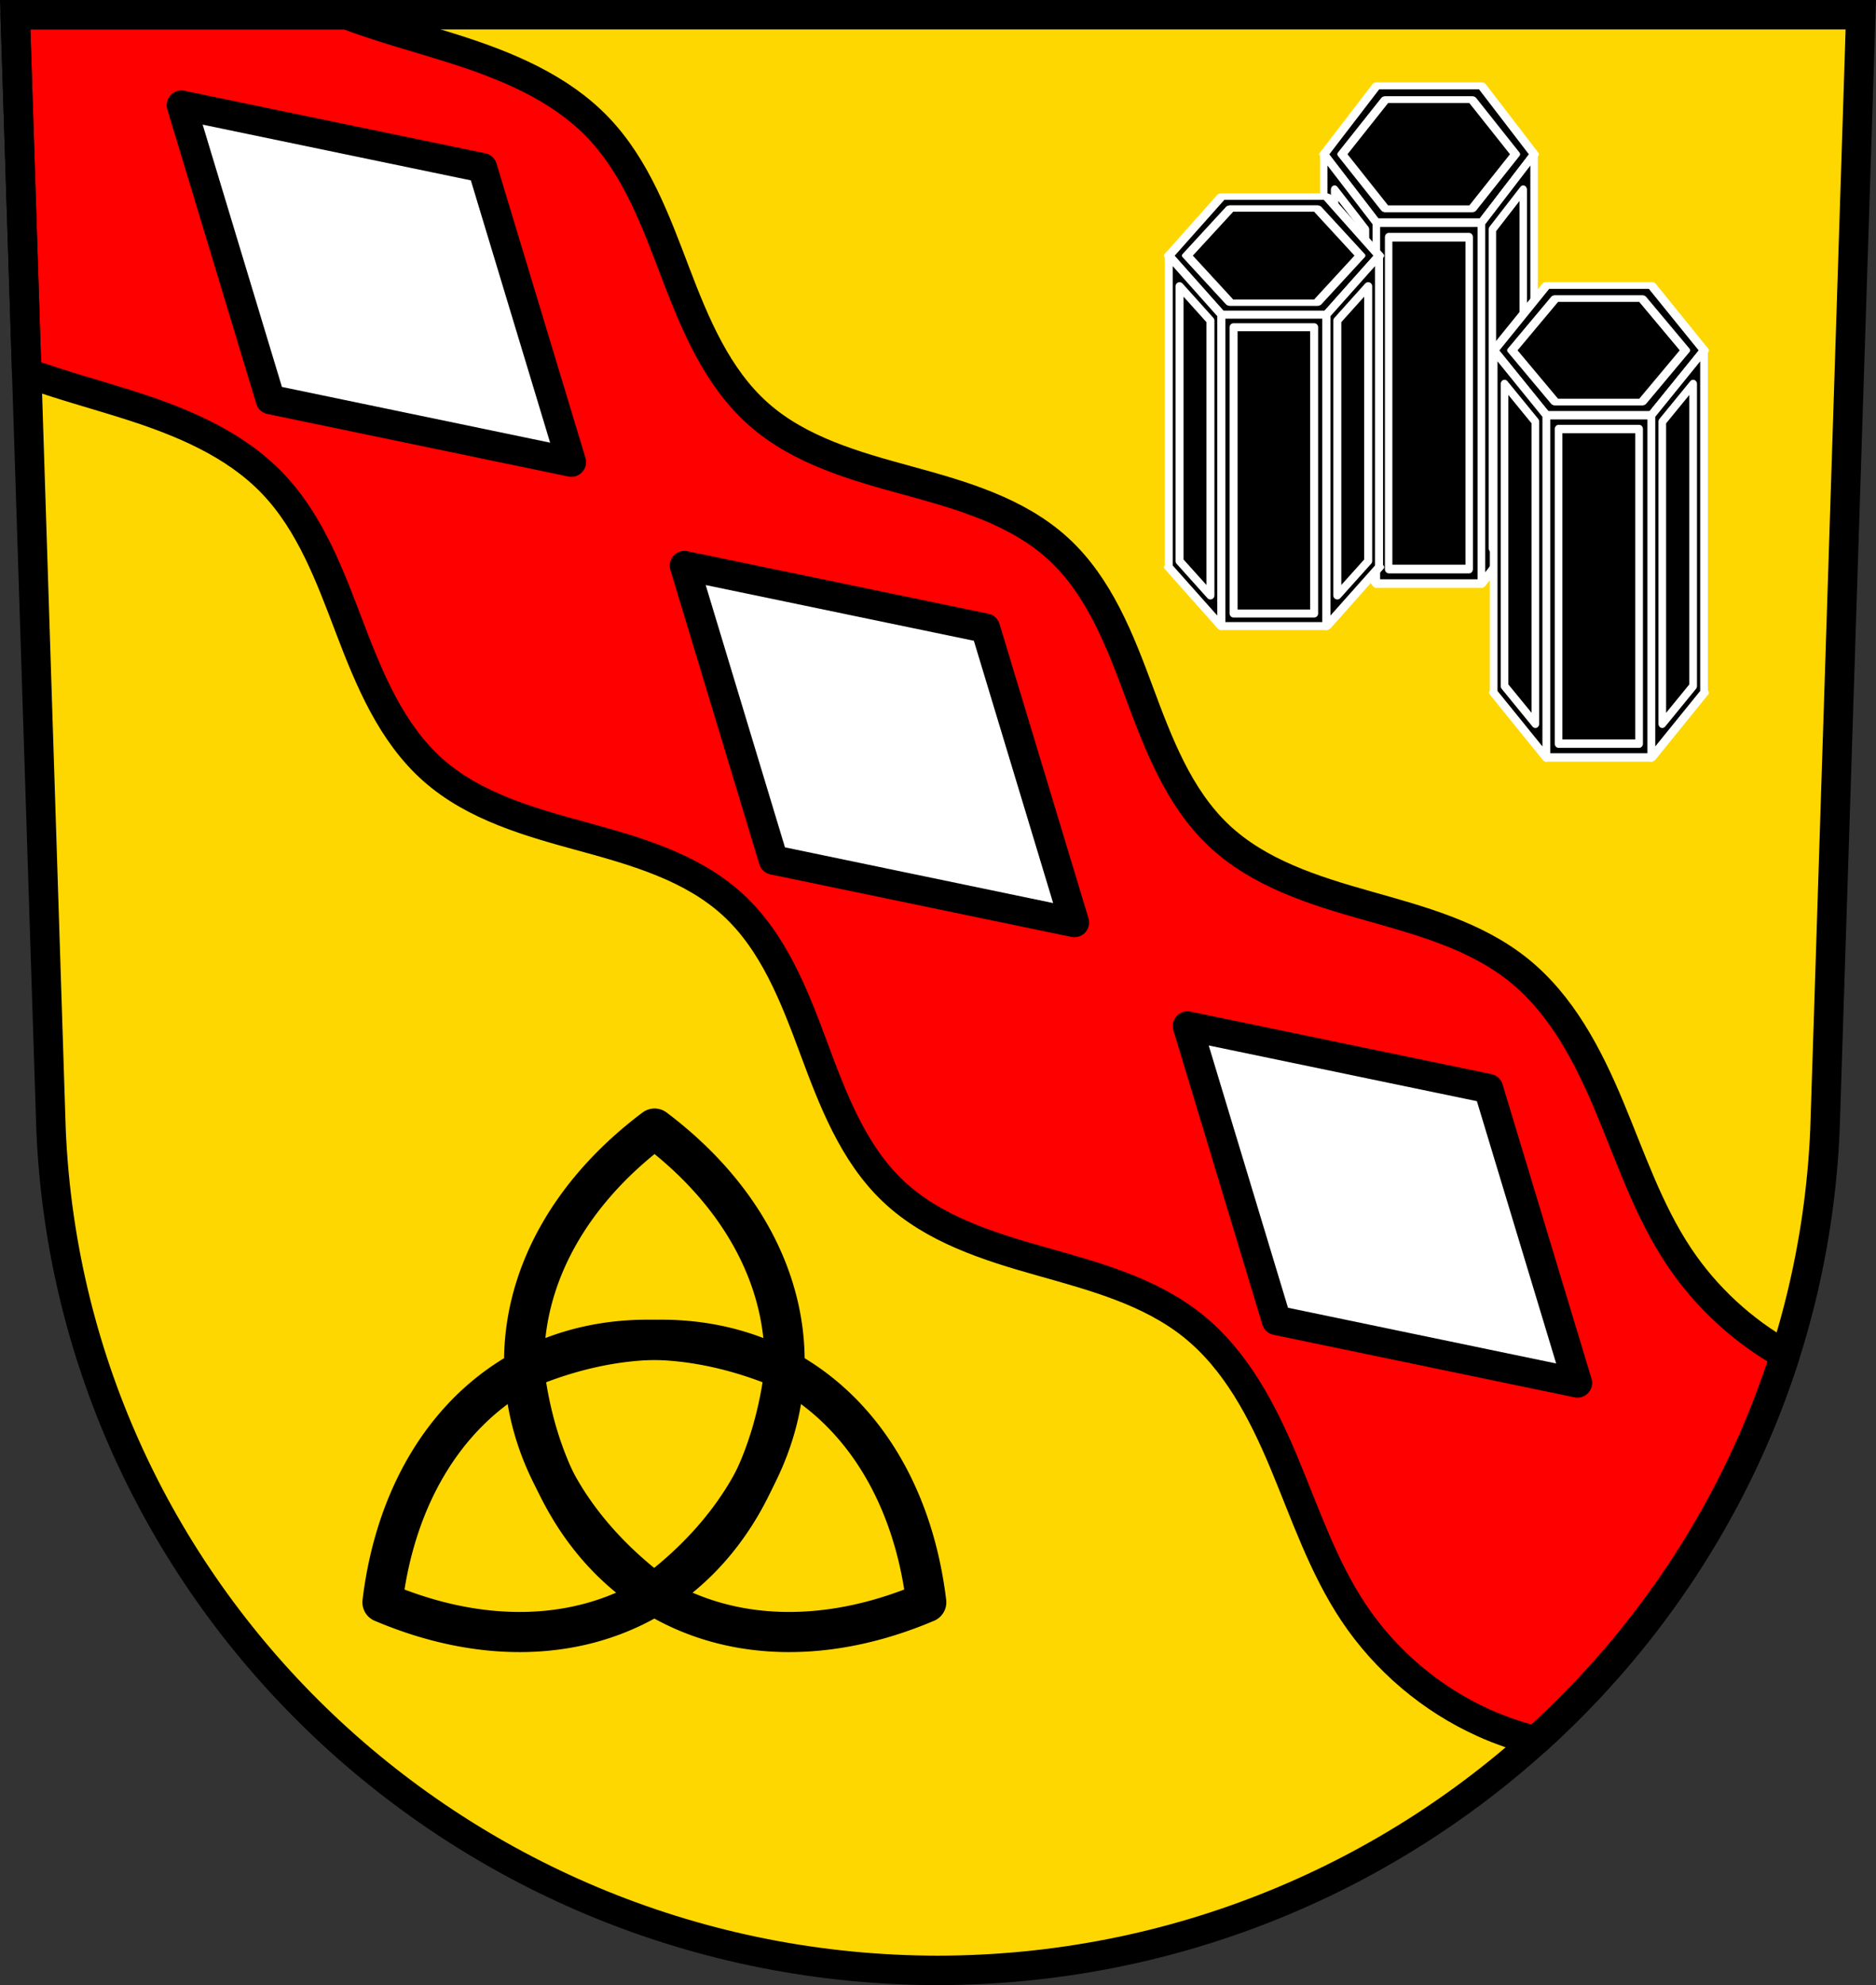 <?xml version="1.0" encoding="UTF-8" standalone="no"?>
<!-- Created with Inkscape (http://www.inkscape.org/) -->

<svg
   xmlns:dc="http://purl.org/dc/elements/1.1/"
   xmlns:cc="http://creativecommons.org/ns#"
   xmlns:rdf="http://www.w3.org/1999/02/22-rdf-syntax-ns#"
   xmlns:svg="http://www.w3.org/2000/svg"
   xmlns="http://www.w3.org/2000/svg"
   xmlns:sodipodi="http://sodipodi.sourceforge.net/DTD/sodipodi-0.dtd"
   xmlns:inkscape="http://www.inkscape.org/namespaces/inkscape"
   width="197.932mm"
   height="209.344mm"
   viewBox="0 0 701.334 741.769"
   id="svg2"
   version="1.1"
   inkscape:version="0.91 r13725"
   sodipodi:docname="DEU Kausen COA.svg">
  <rect x="0" y="0" width="701.334" height="741.769" fill="#333333" stroke="none"/>
  <defs
     id="defs4">
    <inkscape:path-effect
       effect="spiro"
       id="path-effect4465"
       is_visible="true" />
  </defs>
  <sodipodi:namedview
     id="base"
     pagecolor="#ffffff"
     bordercolor="#666666"
     borderopacity="1.0"
     inkscape:pageopacity="0.0"
     inkscape:pageshadow="2"
     inkscape:zoom="0.72664172"
     inkscape:cx="350.66705"
     inkscape:cy="370.88431"
     inkscape:document-units="px"
     inkscape:current-layer="layer1"
     showgrid="false"
     inkscape:window-width="1366"
     inkscape:window-height="745"
     inkscape:window-x="-8"
     inkscape:window-y="-8"
     inkscape:window-maximized="1"
     fit-margin-top="0"
     fit-margin-left="0"
     fit-margin-right="0"
     fit-margin-bottom="0"
     inkscape:snap-midpoints="true"
     inkscape:snap-smooth-nodes="true"
     inkscape:object-nodes="true"
     inkscape:snap-nodes="false"
     inkscape:object-paths="true" />
  <g
     inkscape:label="Ebene 1"
     inkscape:groupmode="layer"
     id="layer1"
     transform="translate(-11.018,-25.764)">
    <path
       style="fill:#ffd700;fill-opacity:1;fill-rule:evenodd;stroke:none;stroke-width:11;stroke-opacity:1"
       inkscape:connector-curvature="0"
       d="m 16.698,31.264 13.398,416.624 c 7.415,175.25 153.92,314.046 331.589,314.144 177.51,-0.215 324.069,-139.061 331.589,-314.144 l 13.398,-416.624 -344.979,0 z"
       id="path10563-0-0" />
    <g
       transform="matrix(1,0,0,1.159,57.967,-57.163)"
       id="g5080-8-8">
      <g
         style="fill:#000000;stroke:#ffffff;stroke-width:0.929;stroke-opacity:1"
         transform="translate(732.705,2e-7)"
         id="g4851-1-1-7">
        <path
           sodipodi:type="star"
           style="opacity:1;fill:#000000;fill-opacity:1;fill-rule:nonzero;stroke:#ffffff;stroke-width:3.705;stroke-linecap:round;stroke-linejoin:round;stroke-miterlimit:4;stroke-dasharray:none;stroke-dashoffset:0;stroke-opacity:1"
           id="path4825-7-5-8"
           sodipodi:sides="6"
           sodipodi:cx="-245.85463"
           sodipodi:cy="141.43031"
           sodipodi:r1="42.084202"
           sodipodi:r2="36.445988"
           sodipodi:arg1="0"
           sodipodi:arg2="0.52359878"
           inkscape:flatsided="true"
           inkscape:rounded="2.5326963e-016"
           inkscape:randomized="0"
           d="m -203.77,141.43 -21.042,36.446 -42.084,0 -21.042,-36.446 21.042,-36.446 42.084,0 z"
           transform="matrix(0.934,0,0,0.606,-15.761,35.606)" />
        <path
           sodipodi:type="star"
           style="opacity:1;fill:#000000;fill-opacity:1;fill-rule:nonzero;stroke:#ffffff;stroke-width:4.571;stroke-linecap:round;stroke-linejoin:round;stroke-miterlimit:4;stroke-dasharray:none;stroke-dashoffset:0;stroke-opacity:1"
           id="path4825-5-2-8-9"
           sodipodi:sides="6"
           sodipodi:cx="-245.85463"
           sodipodi:cy="141.43031"
           sodipodi:r1="42.084202"
           sodipodi:r2="36.445988"
           sodipodi:arg1="0"
           sodipodi:arg2="0.52359878"
           inkscape:flatsided="true"
           inkscape:rounded="2.5326963e-016"
           inkscape:randomized="0"
           d="m -203.77,141.43 -21.042,36.446 -42.084,0 -21.042,-36.446 21.042,-36.446 42.084,0 z"
           transform="matrix(0.77,0,0,0.483,-56.226,52.966)" />
      </g>
      <g
         style="stroke:#ffffff;stroke-width:0.929;stroke-opacity:1"
         id="g4851-6-4-8-0"
         transform="translate(732.705,116.372)">
        <path
           sodipodi:type="star"
           style="opacity:1;fill:none;fill-opacity:1;fill-rule:nonzero;stroke:#ffffff;stroke-width:3.705;stroke-linecap:round;stroke-linejoin:round;stroke-miterlimit:4;stroke-dasharray:none;stroke-dashoffset:0;stroke-opacity:1"
           id="path4825-1-1-8-6"
           sodipodi:sides="6"
           sodipodi:cx="-245.85463"
           sodipodi:cy="141.43031"
           sodipodi:r1="42.084202"
           sodipodi:r2="36.445988"
           sodipodi:arg1="0"
           sodipodi:arg2="0.52359878"
           inkscape:flatsided="true"
           inkscape:rounded="2.5326963e-016"
           inkscape:randomized="0"
           d="m -203.77,141.43 -21.042,36.446 -42.084,0 -21.042,-36.446 21.042,-36.446 42.084,0 z"
           transform="matrix(0.934,0,0,0.606,-15.761,35.606)" />
        <path
           sodipodi:type="star"
           style="opacity:1;fill:none;fill-opacity:1;fill-rule:nonzero;stroke:#ffffff;stroke-width:4.571;stroke-linecap:round;stroke-linejoin:round;stroke-miterlimit:4;stroke-dasharray:none;stroke-dashoffset:0;stroke-opacity:1"
           id="path4825-5-0-3-4-0"
           sodipodi:sides="6"
           sodipodi:cx="-245.85463"
           sodipodi:cy="141.43031"
           sodipodi:r1="42.084202"
           sodipodi:r2="36.445988"
           sodipodi:arg1="0"
           sodipodi:arg2="0.52359878"
           inkscape:flatsided="true"
           inkscape:rounded="2.5326963e-016"
           inkscape:randomized="0"
           d="m -203.77,141.43 -21.042,36.446 -42.084,0 -21.042,-36.446 21.042,-36.446 42.084,0 z"
           transform="matrix(0.77,0,0,0.483,-56.226,52.966)" />
      </g>
      <path
         inkscape:connector-curvature="0"
         id="path4876-6-5-3"
         d="m 467.586,143.335 0,116.372 39.319,0 0,-116.372 z"
         style="fill:#000000;fill-rule:evenodd;stroke:#ffffff;stroke-width:2.787;stroke-linecap:butt;stroke-linejoin:round;stroke-miterlimit:4;stroke-dasharray:none;stroke-opacity:1" />
      <path
         inkscape:connector-curvature="0"
         id="path4878-11-2-1"
         d="m 447.927,121.262 0,116.372 19.659,22.073 0,-116.372 z"
         style="fill:#000000;fill-rule:evenodd;stroke:#ffffff;stroke-width:2.787;stroke-linecap:butt;stroke-linejoin:round;stroke-miterlimit:4;stroke-dasharray:none;stroke-opacity:1" />
      <path
         inkscape:connector-curvature="0"
         id="path4878-9-4-2-2"
         d="m 526.564,121.262 0,116.372 -19.659,22.073 0,-116.372 z"
         style="fill:#000000;fill-rule:evenodd;stroke:#ffffff;stroke-width:2.787;stroke-linecap:butt;stroke-linejoin:round;stroke-miterlimit:4;stroke-dasharray:none;stroke-opacity:1" />
      <path
         inkscape:connector-curvature="0"
         id="path4876-3-0-5-5"
         d="m 472.19,148.033 0,106.977 30.112,0 0,-106.977 z"
         style="fill:none;fill-rule:evenodd;stroke:#ffffff;stroke-width:2.787;stroke-linecap:butt;stroke-linejoin:round;stroke-miterlimit:4;stroke-dasharray:none;stroke-opacity:1" />
      <path
         inkscape:connector-curvature="0"
         id="path4878-1-0-8-5"
         d="m 451.987,132.708 0,102.704 11.54,12.85 0,-102.704 z"
         style="fill:none;fill-rule:evenodd;stroke:#ffffff;stroke-width:2.787;stroke-linecap:butt;stroke-linejoin:round;stroke-miterlimit:4;stroke-dasharray:none;stroke-opacity:1" />
      <path
         inkscape:connector-curvature="0"
         id="path4878-1-7-7-0-3"
         d="m 522.504,132.708 0,102.704 -11.54,12.85 0,-102.704 z"
         style="fill:none;fill-rule:evenodd;stroke:#ffffff;stroke-width:2.787;stroke-linecap:butt;stroke-linejoin:round;stroke-miterlimit:4;stroke-dasharray:none;stroke-opacity:1" />
    </g>
    <path
       style="fill:#ff0000;fill-rule:evenodd;stroke:#000000;stroke-width:11;stroke-linecap:butt;stroke-linejoin:round;stroke-miterlimit:4;stroke-dasharray:none;stroke-opacity:1;fill-opacity:1"
       d="M 5.68 5.5 L 9.98 139.25 C 22.417 143.808 35.343 147.24 47.99 151.254 C 67.679 157.503 87.525 165.681 101.834 180.58 C 116.139 195.475 123.469 215.53 130.818 234.83 C 138.167 254.13 146.411 274.017 161.869 287.711 C 177.339 301.415 198.07 307.19 218.006 312.639 C 237.942 318.087 258.658 324.048 273.906 337.998 C 289.155 351.948 296.932 372.054 304.129 391.428 C 311.326 410.801 318.918 430.939 333.941 445.131 C 348.954 459.312 369.497 465.757 389.373 471.363 C 409.249 476.97 429.874 482.49 445.98 495.416 C 462.091 508.345 471.998 527.387 479.971 546.443 C 487.943 565.5 494.556 585.362 506.016 602.549 C 517.988 620.505 535.104 634.989 554.793 643.826 C 560.992 646.608 567.439 648.825 574.031 650.467 C 616.893 611.861 649.542 562.318 667.367 506.238 C 651.513 497.34 637.765 484.69 627.678 469.561 C 616.218 452.374 609.606 432.511 601.633 413.455 C 593.66 394.399 583.753 375.357 567.643 362.428 C 551.536 349.502 530.911 343.982 511.035 338.375 C 491.159 332.768 470.618 326.322 455.605 312.141 C 440.582 297.949 432.988 277.813 425.791 258.439 C 418.594 239.066 410.819 218.96 395.57 205.01 C 380.322 191.06 359.604 185.099 339.668 179.65 C 319.732 174.202 299.001 168.427 283.531 154.723 C 268.073 141.028 259.829 121.14 252.48 101.84 C 245.131 82.54 237.801 62.485 223.496 47.59 C 209.187 32.691 189.341 24.515 169.652 18.266 C 156.309 14.03 142.655 10.446 129.594 5.5 L 5.68 5.5 z "
       transform="translate(11.018,25.764)"
       id="path4463" />
    <path
       style="fill:#ffffff;fill-rule:evenodd;stroke:#000000;stroke-width:11;stroke-linecap:butt;stroke-linejoin:round;stroke-miterlimit:4;stroke-dasharray:none;stroke-opacity:1"
       d="M 191.356,88.439 78.839,65.074 112.1,175.073 224.619,198.439 191.356,88.439 Z M 379.411,260.478 266.894,237.114 300.155,347.112 412.674,370.478 379.411,260.478 Z m 188.055,172.039 -112.517,-23.364 33.261,109.999 112.519,23.366 -33.263,-110 z"
       id="path4529-4"
       inkscape:connector-curvature="0" />
    <path
       style="fill:none;fill-rule:evenodd;stroke:#000000;stroke-width:11;stroke-opacity:1"
       inkscape:connector-curvature="0"
       d="m 16.698,31.264 13.398,416.624 c 7.415,175.25 153.92,314.046 331.589,314.144 177.51,-0.215 324.069,-139.061 331.589,-314.144 l 13.398,-416.624 -344.979,0 z"
       id="path10563-0" />
    <path
       style="opacity:1;fill:none;fill-opacity:1;fill-rule:nonzero;stroke:#000000;stroke-width:15;stroke-linecap:round;stroke-linejoin:round;stroke-miterlimit:4;stroke-dasharray:none;stroke-dashoffset:0;stroke-opacity:1"
       d="m 255.723,447.475 a 177.987,126.612 0 0 0 -48.768,86.844 177.987,126.612 0 0 0 48.617,86.844 177.987,126.612 0 0 0 48.768,-86.844 177.987,126.612 0 0 0 -48.617,-86.844 z"
       id="path4630-6-24"
       inkscape:connector-curvature="0" />
    <path
       inkscape:connector-curvature="0"
       style="opacity:1;fill:none;fill-opacity:1;fill-rule:nonzero;stroke:#000000;stroke-width:15;stroke-linecap:round;stroke-linejoin:round;stroke-miterlimit:4;stroke-dasharray:none;stroke-dashoffset:0;stroke-opacity:1"
       d="m 357.298,624.48 a 126.612,177.987 30 0 0 -50.825,-85.656 126.612,177.987 30 0 0 -99.517,-1.318 126.612,177.987 30 0 0 50.825,85.656 126.612,177.987 30 0 0 99.517,1.318 z"
       id="path4630-6-2-2" />
    <path
       inkscape:connector-curvature="0"
       style="opacity:1;fill:none;fill-opacity:1;fill-rule:nonzero;stroke:#000000;stroke-width:15;stroke-linecap:round;stroke-linejoin:round;stroke-miterlimit:4;stroke-dasharray:none;stroke-dashoffset:0;stroke-opacity:1"
       d="m 153.998,624.48 a 177.987,126.612 60 0 1 50.825,-85.656 177.987,126.612 60 0 1 99.517,-1.318 177.987,126.612 60 0 1 -50.825,85.656 177.987,126.612 60 0 1 -99.517,1.318 z"
       id="path4630-6-2-2-7" />
    <g
       id="g5080">
      <g
         style="stroke:#ffffff;stroke-opacity:1;fill:#000000"
         transform="translate(732.705,2e-7)"
         id="g4851-1">
        <path
           sodipodi:type="star"
           style="opacity:1;fill:#000000;fill-opacity:1;fill-rule:nonzero;stroke:#ffffff;stroke-width:3.988;stroke-linecap:round;stroke-linejoin:round;stroke-miterlimit:4;stroke-dasharray:none;stroke-dashoffset:0;stroke-opacity:1"
           id="path4825-7"
           sodipodi:sides="6"
           sodipodi:cx="-245.85463"
           sodipodi:cy="141.43031"
           sodipodi:r1="42.084202"
           sodipodi:r2="36.445988"
           sodipodi:arg1="0"
           sodipodi:arg2="0.52359878"
           inkscape:flatsided="true"
           inkscape:rounded="2.5326963e-016"
           inkscape:randomized="0"
           d="m -203.77,141.43 -21.042,36.446 -42.084,0 -21.042,-36.446 21.042,-36.446 42.084,0 z"
           transform="matrix(0.934,0,0,0.606,-15.761,35.606)" />
        <path
           sodipodi:type="star"
           style="opacity:1;fill:#000000;fill-opacity:1;fill-rule:nonzero;stroke:#ffffff;stroke-width:4.921;stroke-linecap:round;stroke-linejoin:round;stroke-miterlimit:4;stroke-dasharray:none;stroke-dashoffset:0;stroke-opacity:1"
           id="path4825-5-2"
           sodipodi:sides="6"
           sodipodi:cx="-245.85463"
           sodipodi:cy="141.43031"
           sodipodi:r1="42.084202"
           sodipodi:r2="36.445988"
           sodipodi:arg1="0"
           sodipodi:arg2="0.52359878"
           inkscape:flatsided="true"
           inkscape:rounded="2.5326963e-016"
           inkscape:randomized="0"
           d="m -203.77,141.43 -21.042,36.446 -42.084,0 -21.042,-36.446 21.042,-36.446 42.084,0 z"
           transform="matrix(0.77,0,0,0.483,-56.226,52.966)" />
      </g>
      <g
         style="stroke:#ffffff;stroke-opacity:1"
         id="g4851-6-4"
         transform="translate(732.705,116.372)">
        <path
           sodipodi:type="star"
           style="opacity:1;fill:none;fill-opacity:1;fill-rule:nonzero;stroke:#ffffff;stroke-width:3.988;stroke-linecap:round;stroke-linejoin:round;stroke-miterlimit:4;stroke-dasharray:none;stroke-dashoffset:0;stroke-opacity:1"
           id="path4825-1-1"
           sodipodi:sides="6"
           sodipodi:cx="-245.85463"
           sodipodi:cy="141.43031"
           sodipodi:r1="42.084202"
           sodipodi:r2="36.445988"
           sodipodi:arg1="0"
           sodipodi:arg2="0.52359878"
           inkscape:flatsided="true"
           inkscape:rounded="2.5326963e-016"
           inkscape:randomized="0"
           d="m -203.77,141.43 -21.042,36.446 -42.084,0 -21.042,-36.446 21.042,-36.446 42.084,0 z"
           transform="matrix(0.934,0,0,0.606,-15.761,35.606)" />
        <path
           sodipodi:type="star"
           style="opacity:1;fill:none;fill-opacity:1;fill-rule:nonzero;stroke:#ffffff;stroke-width:4.921;stroke-linecap:round;stroke-linejoin:round;stroke-miterlimit:4;stroke-dasharray:none;stroke-dashoffset:0;stroke-opacity:1"
           id="path4825-5-0-3"
           sodipodi:sides="6"
           sodipodi:cx="-245.85463"
           sodipodi:cy="141.43031"
           sodipodi:r1="42.084202"
           sodipodi:r2="36.445988"
           sodipodi:arg1="0"
           sodipodi:arg2="0.52359878"
           inkscape:flatsided="true"
           inkscape:rounded="2.5326963e-016"
           inkscape:randomized="0"
           d="m -203.77,141.43 -21.042,36.446 -42.084,0 -21.042,-36.446 21.042,-36.446 42.084,0 z"
           transform="matrix(0.77,0,0,0.483,-56.226,52.966)" />
      </g>
      <path
         inkscape:connector-curvature="0"
         id="path4876-6"
         d="m 467.586,143.335 0,116.372 39.319,0 0,-116.372 z"
         style="fill:#000000;fill-rule:evenodd;stroke:#ffffff;stroke-width:3;stroke-linecap:butt;stroke-linejoin:round;stroke-miterlimit:4;stroke-dasharray:none;stroke-opacity:1" />
      <path
         inkscape:connector-curvature="0"
         id="path4878-11"
         d="m 447.927,121.262 0,116.372 19.659,22.073 0,-116.372 z"
         style="fill:#000000;fill-rule:evenodd;stroke:#ffffff;stroke-width:3;stroke-linecap:butt;stroke-linejoin:round;stroke-miterlimit:4;stroke-dasharray:none;stroke-opacity:1" />
      <path
         inkscape:connector-curvature="0"
         id="path4878-9-4"
         d="m 526.564,121.262 0,116.372 -19.659,22.073 0,-116.372 z"
         style="fill:#000000;fill-rule:evenodd;stroke:#ffffff;stroke-width:3;stroke-linecap:butt;stroke-linejoin:round;stroke-miterlimit:4;stroke-dasharray:none;stroke-opacity:1" />
      <path
         inkscape:connector-curvature="0"
         id="path4876-3-0"
         d="m 472.19,148.033 0,106.977 30.112,0 0,-106.977 z"
         style="fill:none;fill-rule:evenodd;stroke:#ffffff;stroke-width:3;stroke-linecap:butt;stroke-linejoin:round;stroke-miterlimit:4;stroke-dasharray:none;stroke-opacity:1" />
      <path
         inkscape:connector-curvature="0"
         id="path4878-1-0"
         d="m 451.987,132.708 0,102.704 11.54,12.85 0,-102.704 z"
         style="fill:none;fill-rule:evenodd;stroke:#ffffff;stroke-width:3;stroke-linecap:butt;stroke-linejoin:round;stroke-miterlimit:4;stroke-dasharray:none;stroke-opacity:1" />
      <path
         inkscape:connector-curvature="0"
         id="path4878-1-7-7"
         d="m 522.504,132.708 0,102.704 -11.54,12.85 0,-102.704 z"
         style="fill:none;fill-rule:evenodd;stroke:#ffffff;stroke-width:3;stroke-linecap:butt;stroke-linejoin:round;stroke-miterlimit:4;stroke-dasharray:none;stroke-opacity:1" />
    </g>
    <g
       transform="matrix(1,0,0,1.099,121.491,23.388)"
       id="g5080-8">
      <g
         style="fill:#000000;stroke:#ffffff;stroke-width:0.954;stroke-opacity:1"
         transform="translate(732.705,2e-7)"
         id="g4851-1-1">
        <path
           sodipodi:type="star"
           style="opacity:1;fill:#000000;fill-opacity:1;fill-rule:nonzero;stroke:#ffffff;stroke-width:3.804;stroke-linecap:round;stroke-linejoin:round;stroke-miterlimit:4;stroke-dasharray:none;stroke-dashoffset:0;stroke-opacity:1"
           id="path4825-7-5"
           sodipodi:sides="6"
           sodipodi:cx="-245.85463"
           sodipodi:cy="141.43031"
           sodipodi:r1="42.084202"
           sodipodi:r2="36.445988"
           sodipodi:arg1="0"
           sodipodi:arg2="0.52359878"
           inkscape:flatsided="true"
           inkscape:rounded="2.5326963e-016"
           inkscape:randomized="0"
           d="m -203.77,141.43 -21.042,36.446 -42.084,0 -21.042,-36.446 21.042,-36.446 42.084,0 z"
           transform="matrix(0.934,0,0,0.606,-15.761,35.606)" />
        <path
           sodipodi:type="star"
           style="opacity:1;fill:#000000;fill-opacity:1;fill-rule:nonzero;stroke:#ffffff;stroke-width:4.693;stroke-linecap:round;stroke-linejoin:round;stroke-miterlimit:4;stroke-dasharray:none;stroke-dashoffset:0;stroke-opacity:1"
           id="path4825-5-2-8"
           sodipodi:sides="6"
           sodipodi:cx="-245.85463"
           sodipodi:cy="141.43031"
           sodipodi:r1="42.084202"
           sodipodi:r2="36.445988"
           sodipodi:arg1="0"
           sodipodi:arg2="0.52359878"
           inkscape:flatsided="true"
           inkscape:rounded="2.5326963e-016"
           inkscape:randomized="0"
           d="m -203.77,141.43 -21.042,36.446 -42.084,0 -21.042,-36.446 21.042,-36.446 42.084,0 z"
           transform="matrix(0.77,0,0,0.483,-56.226,52.966)" />
      </g>
      <g
         style="stroke:#ffffff;stroke-width:0.954;stroke-opacity:1"
         id="g4851-6-4-8"
         transform="translate(732.705,116.372)">
        <path
           sodipodi:type="star"
           style="opacity:1;fill:none;fill-opacity:1;fill-rule:nonzero;stroke:#ffffff;stroke-width:3.804;stroke-linecap:round;stroke-linejoin:round;stroke-miterlimit:4;stroke-dasharray:none;stroke-dashoffset:0;stroke-opacity:1"
           id="path4825-1-1-8"
           sodipodi:sides="6"
           sodipodi:cx="-245.85463"
           sodipodi:cy="141.43031"
           sodipodi:r1="42.084202"
           sodipodi:r2="36.445988"
           sodipodi:arg1="0"
           sodipodi:arg2="0.52359878"
           inkscape:flatsided="true"
           inkscape:rounded="2.5326963e-016"
           inkscape:randomized="0"
           d="m -203.77,141.43 -21.042,36.446 -42.084,0 -21.042,-36.446 21.042,-36.446 42.084,0 z"
           transform="matrix(0.934,0,0,0.606,-15.761,35.606)" />
        <path
           sodipodi:type="star"
           style="opacity:1;fill:none;fill-opacity:1;fill-rule:nonzero;stroke:#ffffff;stroke-width:4.693;stroke-linecap:round;stroke-linejoin:round;stroke-miterlimit:4;stroke-dasharray:none;stroke-dashoffset:0;stroke-opacity:1"
           id="path4825-5-0-3-4"
           sodipodi:sides="6"
           sodipodi:cx="-245.85463"
           sodipodi:cy="141.43031"
           sodipodi:r1="42.084202"
           sodipodi:r2="36.445988"
           sodipodi:arg1="0"
           sodipodi:arg2="0.52359878"
           inkscape:flatsided="true"
           inkscape:rounded="2.5326963e-016"
           inkscape:randomized="0"
           d="m -203.77,141.43 -21.042,36.446 -42.084,0 -21.042,-36.446 21.042,-36.446 42.084,0 z"
           transform="matrix(0.77,0,0,0.483,-56.226,52.966)" />
      </g>
      <path
         inkscape:connector-curvature="0"
         id="path4876-6-5"
         d="m 467.586,143.335 0,116.372 39.319,0 0,-116.372 z"
         style="fill:#000000;fill-rule:evenodd;stroke:#ffffff;stroke-width:2.861;stroke-linecap:butt;stroke-linejoin:round;stroke-miterlimit:4;stroke-dasharray:none;stroke-opacity:1" />
      <path
         inkscape:connector-curvature="0"
         id="path4878-11-2"
         d="m 447.927,121.262 0,116.372 19.659,22.073 0,-116.372 z"
         style="fill:#000000;fill-rule:evenodd;stroke:#ffffff;stroke-width:2.861;stroke-linecap:butt;stroke-linejoin:round;stroke-miterlimit:4;stroke-dasharray:none;stroke-opacity:1" />
      <path
         inkscape:connector-curvature="0"
         id="path4878-9-4-2"
         d="m 526.564,121.262 0,116.372 -19.659,22.073 0,-116.372 z"
         style="fill:#000000;fill-rule:evenodd;stroke:#ffffff;stroke-width:2.861;stroke-linecap:butt;stroke-linejoin:round;stroke-miterlimit:4;stroke-dasharray:none;stroke-opacity:1" />
      <path
         inkscape:connector-curvature="0"
         id="path4876-3-0-5"
         d="m 472.19,148.033 0,106.977 30.112,0 0,-106.977 z"
         style="fill:none;fill-rule:evenodd;stroke:#ffffff;stroke-width:2.861;stroke-linecap:butt;stroke-linejoin:round;stroke-miterlimit:4;stroke-dasharray:none;stroke-opacity:1" />
      <path
         inkscape:connector-curvature="0"
         id="path4878-1-0-8"
         d="m 451.987,132.708 0,102.704 11.54,12.85 0,-102.704 z"
         style="fill:none;fill-rule:evenodd;stroke:#ffffff;stroke-width:2.861;stroke-linecap:butt;stroke-linejoin:round;stroke-miterlimit:4;stroke-dasharray:none;stroke-opacity:1" />
      <path
         inkscape:connector-curvature="0"
         id="path4878-1-7-7-0"
         d="m 522.504,132.708 0,102.704 -11.54,12.85 0,-102.704 z"
         style="fill:none;fill-rule:evenodd;stroke:#ffffff;stroke-width:2.861;stroke-linecap:butt;stroke-linejoin:round;stroke-miterlimit:4;stroke-dasharray:none;stroke-opacity:1" />
    </g>
  </g>
</svg>
